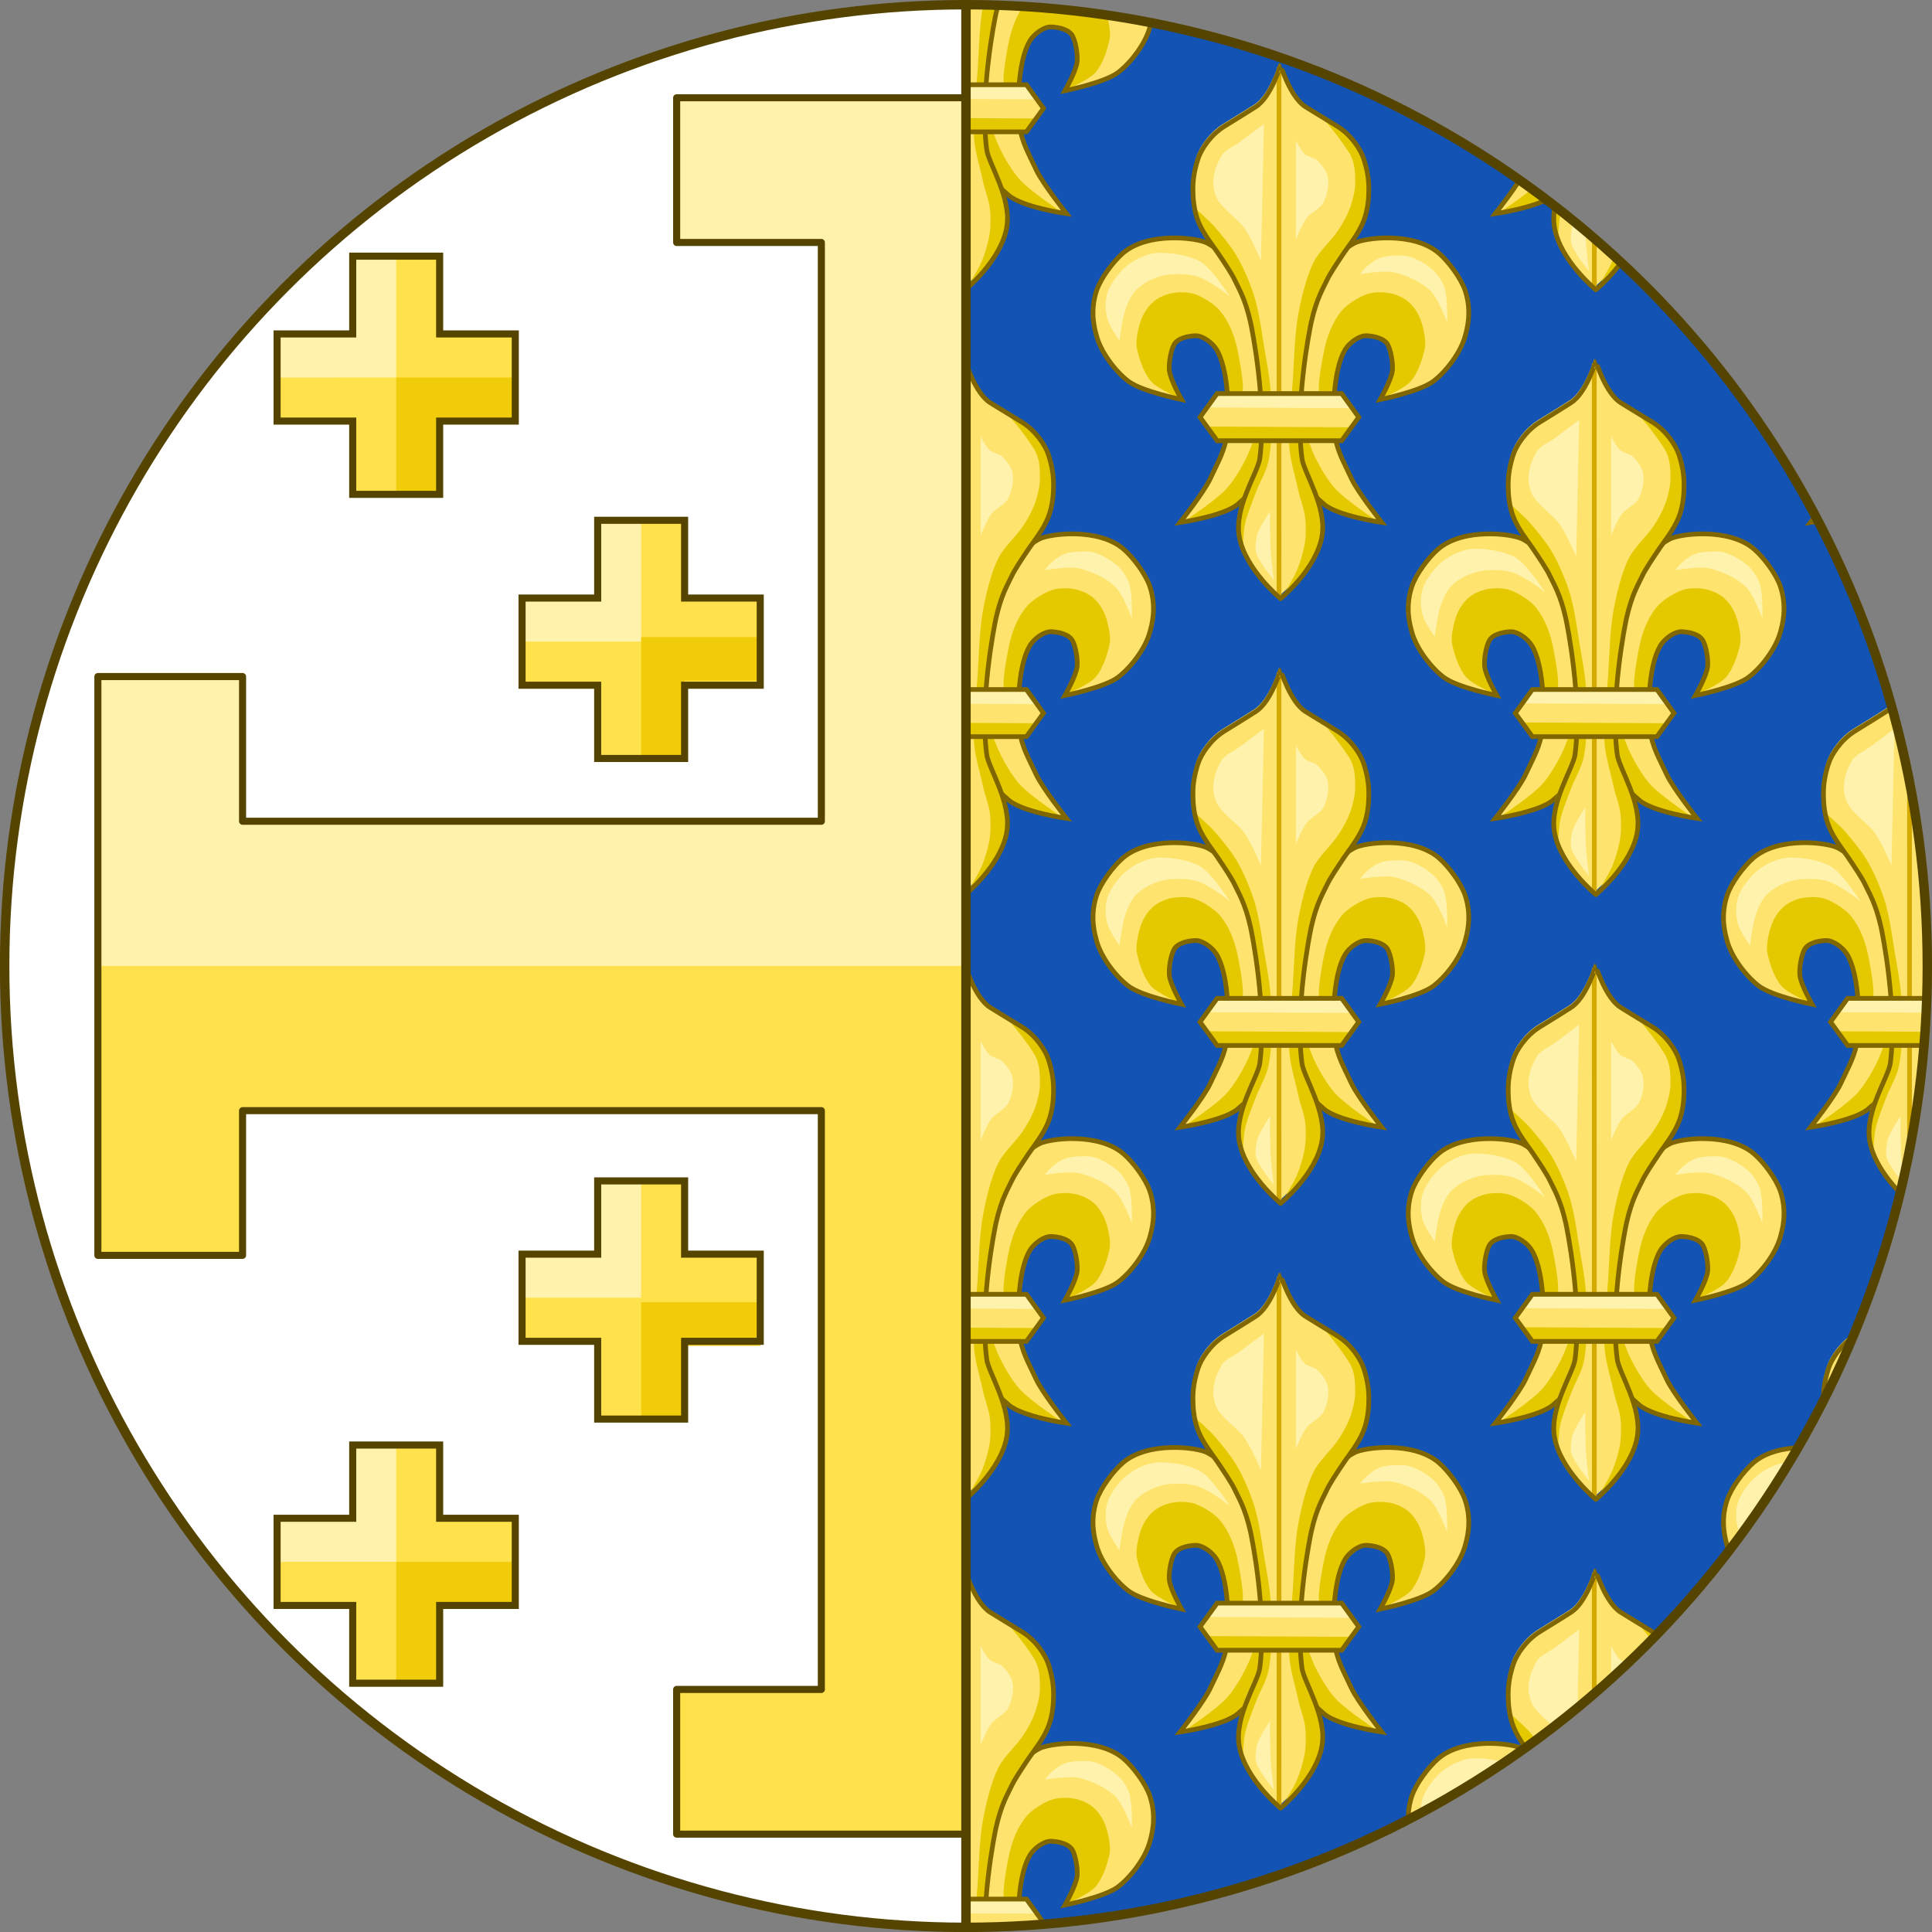 <?xml version="1.0" encoding="UTF-8" standalone="no"?>
<svg
   xmlns:dc="http://purl.org/dc/elements/1.1/"
   xmlns:cc="http://creativecommons.org/ns#"
   xmlns:rdf="http://www.w3.org/1999/02/22-rdf-syntax-ns#"
   xmlns:svg="http://www.w3.org/2000/svg"
   xmlns="http://www.w3.org/2000/svg"
   xmlns:xlink="http://www.w3.org/1999/xlink"
   xmlns:sodipodi="http://sodipodi.sourceforge.net/DTD/sodipodi-0.dtd"
   xmlns:inkscape="http://www.inkscape.org/namespaces/inkscape"
   id="svg3240"
   height="409.629"
   width="409.629"
   version="1.1"
   sodipodi:docname="c.svg"
   inkscape:version="0.92.1 r15371">
  <rect width="100%" height="100%" fill="#808080" stroke="none"/>
  <sodipodi:namedview
     pagecolor="#ffffff"
     bordercolor="#666666"
     borderopacity="1"
     objecttolerance="10"
     gridtolerance="10"
     guidetolerance="10"
     inkscape:pageopacity="0"
     inkscape:pageshadow="2"
     inkscape:window-width="1680"
     inkscape:window-height="988"
     id="namedview69"
     showgrid="false"
     inkscape:zoom="0.82131932"
     inkscape:cx="57.748384"
     inkscape:cy="197.32632"
     inkscape:window-x="-8"
     inkscape:window-y="-8"
     inkscape:window-maximized="1"
     inkscape:current-layer="svg3240" />
  <defs
     id="defs3242">
    <clipPath
       id="clipPath15148"
       clipPathUnits="userSpaceOnUse">
      <path
         d="M 830.497,226.093 H 627.456 c -1.076,67.808 -1.012,135.625 0,203.431 0.975,65.329 4.234,116.31 33.501,156.172 35.255,48.019 93.988,82.671 169.54,116.716"
         id="use15150"
         style="display:inline;fill:#1353b4;fill-opacity:1;stroke:none"
         inkscape:connector-curvature="0" />
    </clipPath>
    <clipPath
       clipPathUnits="userSpaceOnUse"
       id="clipPath15148-8">
      <path
         d="M 830.497,226.093 H 627.456 c -1.076,67.808 -1.012,135.625 0,203.431 0.975,65.329 4.234,116.31 33.501,156.172 35.255,48.019 93.988,82.671 169.54,116.716"
         id="use15150-4"
         style="display:inline;fill:#1353b4;fill-opacity:1;stroke:none"
         inkscape:connector-curvature="0" />
    </clipPath>
    <clipPath
       id="clipPath15148-6"
       clipPathUnits="userSpaceOnUse">
      <path
         inkscape:connector-curvature="0"
         style="display:inline;fill:#1353b4;fill-opacity:1;stroke:none"
         id="use15150-9"
         d="M 830.497,226.093 H 627.456 c -1.076,67.808 -1.012,135.625 0,203.431 0.975,65.329 4.234,116.31 33.501,156.172 35.255,48.019 93.988,82.671 169.54,116.716" />
    </clipPath>
    <clipPath
       clipPathUnits="userSpaceOnUse"
       id="clipPath15148-3">
      <path
         d="M 830.497,226.093 H 627.456 c -1.076,67.808 -1.012,135.625 0,203.431 0.975,65.329 4.234,116.31 33.501,156.172 35.255,48.019 93.988,82.671 169.54,116.716"
         id="use15150-6"
         style="display:inline;fill:#1353b4;fill-opacity:1;stroke:none"
         inkscape:connector-curvature="0" />
    </clipPath>
    <clipPath
       clipPathUnits="userSpaceOnUse"
       id="clipPath15148-8-8">
      <path
         d="M 830.497,226.093 H 627.456 c -1.076,67.808 -1.012,135.625 0,203.431 0.975,65.329 4.234,116.31 33.501,156.172 35.255,48.019 93.988,82.671 169.54,116.716"
         id="use15150-4-0"
         style="display:inline;fill:#1353b4;fill-opacity:1;stroke:none"
         inkscape:connector-curvature="0" />
    </clipPath>
    <clipPath
       clipPathUnits="userSpaceOnUse"
       id="clipPath15148-8-5">
      <path
         d="M 830.497,226.093 H 627.456 c -1.076,67.808 -1.012,135.625 0,203.431 0.975,65.329 4.234,116.31 33.501,156.172 35.255,48.019 93.988,82.671 169.54,116.716"
         id="use15150-4-1"
         style="display:inline;fill:#1353b4;fill-opacity:1;stroke:none"
         inkscape:connector-curvature="0" />
    </clipPath>
    <clipPath
       id="clipPath15148-7"
       clipPathUnits="userSpaceOnUse">
      <path
         style="display:inline;fill:#1353b4;fill-opacity:1;stroke:none"
         id="use15150-95"
         d="M 830.497,226.093 H 627.456 c -1.076,67.808 -1.012,135.625 0,203.431 0.975,65.329 4.234,116.31 33.501,156.172 35.255,48.019 93.988,82.671 169.54,116.716"
         inkscape:connector-curvature="0" />
    </clipPath>
    <clipPath
       id="clipPath12150"
       clipPathUnits="userSpaceOnUse">
      <use
         height="100%"
         width="100%"
         transform="translate(625.687,225.089)"
         id="use12152"
         xlink:href="#path7014-6-7-28-3-7-9"
         y="0"
         x="0" />
    </clipPath>
  </defs>
  <g
     id="g1286"
     transform="translate(0,-0.777)">
    <path
       style="display:inline;fill:#1353b4;fill-opacity:1;stroke:none"
       d="M 204.809 0.996 A 203.825 203.824 0 0 0 1.617 192.176 C 1.668 196.003 1.712 199.831 1.77 203.658 C 1.88 211.059 2.027 218.25 2.23 225.287 A 203.825 203.824 0 0 0 204.809 408.645 A 203.825 203.824 0 0 0 407.346 226.949 C 407.576 219.393 407.732 211.636 407.852 203.658 C 407.921 198.998 407.975 194.338 408.035 189.678 A 203.825 203.824 0 0 0 204.809 0.996 z "
       transform="translate(0,0.777)"
       id="path7014-6-7-28-3-7-9" />
    <g
       clip-path="url(#clipPath12150)"
       transform="translate(-625.687,-225.089)"
       id="g12449">
      <g
         id="g12220"
         transform="matrix(1.364,0,0,1.364,-228.084,-207.326)">
        <use
           style="display:inline"
           x="0"
           y="0"
           xlink:href="#g11821"
           id="use11839"
           transform="matrix(-1,0,0,1,1356.043,2.7978095e-8)"
           width="100%"
           height="100%" />
        <g
           style="display:inline"
           id="g11821"
           transform="translate(-14.662,-3.0279781e-6)">
          <path
             style="display:inline;opacity:1;vector-effect:none;fill:#fee46e;fill-opacity:1;stroke:none;stroke-width:0.503;stroke-linecap:butt;stroke-linejoin:miter;stroke-miterlimit:4;stroke-dasharray:none;stroke-dashoffset:0;stroke-opacity:1"
             id="path11823"
             d="m 701.049,336.875 c -0.369,-3.467 -0.172,-10.006 1.652,-12.978 0.616,-1.004 2.126,-2.173 3.303,-2.124 1.16,0.049 2.756,0.392 3.303,1.416 0.502,0.939 0.827,2.954 0.708,4.011 -0.166,1.469 -1.888,4.483 -1.888,4.483 0,0 6.17,-1.238 8.259,-2.832 2.066,-1.576 4.297,-4.565 4.955,-7.079 0.226,-0.863 1.108,-3.652 -0.006,-6.998 -0.647,-1.942 -2.591,-4.541 -4.097,-5.837 -3.93,-3.383 -11.562,-2.399 -13.123,-1.558 -2.064,1.112 -4.58,3.477 -5.427,5.663 -0.658,1.697 -2.025,6.706 -2.36,8.495 -0.682,3.651 -0.88,5.028 -1.18,8.731 -0.206,2.541 -0.773,4.823 -0.236,7.315 0.289,1.343 0.65,4.424 1.435,6.453 0.789,2.04 2.003,3.026 3.048,3.929 2.135,1.844 8.967,2.832 8.967,2.832 0,0 -3.753,-4.735 -4.719,-6.843 -1.147,-2.503 -2.304,-4.341 -2.596,-7.079 z"
             inkscape:connector-curvature="0" />
          <path
             d="m 707.395,350.409 -1.8,-0.029 -5.764,-1.812 -6.917,-6.094 1.856,-10.901 c 0,0 2,6.573 3.295,9.204 0.752,1.527 1.921,3.515 3.068,4.773 1.604,1.759 6.262,4.858 6.262,4.858 z"
             id="path6917-9-7-7-1-2-7-0"
             style="fill:#e4c900;fill-opacity:1;fill-rule:evenodd;stroke:none"
             inkscape:connector-curvature="0" />
          <path
             d="m 708.318,331.523 c 0,0 3.509,-1.48 4.555,-2.67 1.115,-1.269 1.862,-3.528 2.199,-5.183 0.254,-1.247 -0.365,-3.892 -0.942,-5.026 -0.872,-1.713 -1.941,-2.704 -3.769,-3.298 -1.255,-0.408 -3.161,-0.46 -4.398,0 -1.284,0.478 -3.08,1.593 -3.926,2.67 -1.276,1.624 -2.028,3.49 -2.513,5.497 -0.299,1.237 -0.969,5.01 -0.942,6.282 0.024,1.132 0.157,4.712 0.157,4.712 l 2.356,3.926 0.059,-0.179 -0.176,-6.511 v -2.728 l 1.232,-4.224 2.024,-2.728 2.376,-0.352 2.288,1.144 0.968,2.464 -0.176,2.992 -1.369,3.211 z"
             id="path6919-8-8-2-1-2-1-21"
             style="display:inline;fill:#e4c900;fill-opacity:1;fill-rule:evenodd;stroke:none;stroke-width:1"
             inkscape:connector-curvature="0" />
          <path
             d="m 701.049,336.875 c -0.369,-3.467 -0.172,-10.006 1.652,-12.978 0.616,-1.004 2.126,-2.173 3.303,-2.124 1.16,0.049 2.756,0.392 3.303,1.416 0.502,0.939 0.827,2.954 0.708,4.011 -0.166,1.469 -1.888,4.483 -1.888,4.483 0,0 6.17,-1.238 8.259,-2.832 2.066,-1.576 4.297,-4.565 4.955,-7.079 0.226,-0.863 1.108,-3.652 -0.006,-6.998 -0.647,-1.942 -2.591,-4.541 -4.097,-5.837 -3.93,-3.383 -11.562,-2.399 -13.123,-1.558 -2.064,1.112 -4.58,3.477 -5.427,5.663 -0.658,1.697 -2.025,6.706 -2.36,8.495 -0.682,3.651 -0.88,5.028 -1.18,8.731 -0.206,2.541 -0.773,4.823 -0.236,7.315 0.289,1.343 0.65,4.424 1.435,6.453 0.789,2.04 2.003,3.026 3.048,3.929 2.135,1.844 8.967,2.832 8.967,2.832 0,0 -3.753,-4.735 -4.719,-6.843 -1.147,-2.503 -2.304,-4.341 -2.596,-7.079 z"
             id="path6927-4-1-2-0-0-7-6"
             style="display:inline;fill:none;stroke:#806600;stroke-width:0.733;stroke-linecap:butt;stroke-linejoin:miter;stroke-miterlimit:4;stroke-dasharray:none;stroke-opacity:1"
             inkscape:connector-curvature="0" />
        </g>
        <path
           style="fill:#fff2ac;fill-opacity:1;fill-rule:evenodd;stroke:none"
           id="path6929-8-5-60-8-0-23-5"
           d="m 652.942,322.549 c 0,0 0.305,-2.418 0.575,-3.596 0.332,-1.449 1.063,-3.454 2.158,-4.459 1.157,-1.062 2.91,-1.897 4.459,-2.158 1.362,-0.23 3.263,-0.195 4.603,0.144 1.029,0.26 2.259,1.029 3.165,1.582 0.685,0.418 2.158,1.582 2.158,1.582 0,0 -2.677,-4.245 -4.459,-5.322 -1.738,-1.051 -4.586,-1.491 -6.617,-1.438 -1.476,0.038 -3.086,0.765 -4.315,1.582 -1.459,0.97 -3.026,2.946 -3.596,4.603 -0.407,1.183 -0.357,2.972 0,4.171 0.383,1.285 1.87,3.308 1.87,3.308 z"
           inkscape:connector-curvature="0" />
        <path
           style="fill:#fff2ac;fill-opacity:1;fill-rule:evenodd;stroke:none"
           id="path6931-5-3-3-5-8-98-1"
           d="m 690.341,312.192 c 0,0 3.655,-0.603 5.178,-0.288 1.89,0.391 4.373,1.528 5.754,2.877 1.187,1.16 2.589,4.891 2.589,4.891 0,0 0.116,-3.915 -0.432,-5.466 -0.331,-0.937 -1.113,-2.09 -1.87,-2.733 -1.162,-0.988 -3.078,-2.136 -4.603,-2.158 -0.801,-0.011 -2.634,-0.052 -3.72,0.445 -1.849,0.846 -2.897,2.432 -2.897,2.432 z"
           inkscape:connector-curvature="0" />
        <g
           style="stroke-width:0.783;stroke-miterlimit:4;stroke-dasharray:none"
           id="g6935-8-5-9-3-1-8-9"
           transform="matrix(0.642,0,0,0.642,350.318,-186.043)">
          <path
             style="display:inline;fill:#fee46e;fill-opacity:1;fill-rule:evenodd;stroke:none"
             id="path6937-3-4-49-7-7-07-9"
             d="m 510,854 c 0,0 8.581,-7.038 10,-15 1.277,-7.162 -4.41,-15.552 -4.841,-18.925 -1.724,-13.492 1.929,-31.467 2.259,-32.936 1.308,-5.836 2.954,-8.333 3.83,-10.244 0.631,-1.376 2.433,-4.111 4.236,-6.763 1.034,-1.522 3.338,-4.355 4.511,-7.237 1.244,-3.054 1.329,-6.163 1.347,-7.823 0.031,-2.826 -0.503,-5.231 -1.253,-7.532 -0.713,-2.188 -3.037,-5.768 -6.404,-7.826 -3.63,-2.218 -6.565,-4.002 -7.682,-4.708 C 512.314,732.673 510.044,725 510,725 c -0.043,0 -2.314,7.673 -6.003,10.006 -1.117,0.706 -3.918,2.49 -7.548,4.708 -3.367,2.058 -5.691,5.638 -6.404,7.826 -0.75,2.301 -1.284,4.706 -1.253,7.532 0.018,1.66 0.103,4.769 1.347,7.823 1.173,2.882 3.477,5.715 4.511,7.237 1.802,2.652 3.605,5.388 4.236,6.763 0.876,1.911 2.522,4.408 3.83,10.244 0.329,1.469 3.982,19.444 2.259,32.936 C 504.544,823.448 498.723,831.838 500,839 c 1.419,7.962 10,15 10,15 z"
             inkscape:connector-curvature="0" />
          <path
             style="fill:none;stroke:#d4aa00;stroke-width:1.141;stroke-linecap:butt;stroke-linejoin:miter;stroke-miterlimit:4;stroke-dasharray:none;stroke-opacity:1"
             id="path6939-0-3-6-9-6-5-7"
             d="M 510,854 509.989,726.045"
             inkscape:connector-curvature="0" />
        </g>
        <path
           style="fill:#e4c900;fill-opacity:1;fill-rule:evenodd;stroke:none"
           id="path6941-6-6-5-6-7-2-9"
           d="m 678.146,362.461 4.495,-5.013 1.729,-3.285 -0.346,-4.495 -1.21,-4.668 -1.902,-4.149 v -6.742 l 0.692,-6.742 0.864,-7.434 1.902,-5.878 3.112,-4.322 2.593,-4.495 1.037,-2.42 0.519,-4.322 -0.692,-4.149 -2.189,-3.507 -4.208,-2.889 c 0,0 2.493,2.803 4.128,5.438 0.878,1.415 0.867,3.151 0.885,3.551 0.078,1.71 -0.052,2.502 -0.519,4.149 -0.431,1.523 -1.345,3.194 -2.247,4.495 -1.011,1.458 -2.819,3.09 -3.63,4.668 -1.164,2.262 -1.949,5.626 -2.42,8.125 -0.578,3.069 -0.658,7.257 -0.864,10.373 -0.209,3.161 -0.769,7.388 -0.519,10.546 0.159,2.008 1.028,4.823 1.383,6.569 0.246,1.208 0.88,2.753 1.037,3.976 0.152,1.183 0.162,2.794 0,3.976 -0.183,1.334 -0.696,3.077 -1.21,4.322 -0.567,1.373 -2.42,4.322 -2.42,4.322 z"
           inkscape:connector-curvature="0" />
        <path
           style="fill:#e4c900;fill-opacity:1;fill-rule:evenodd;stroke:none"
           id="path6943-2-5-1-3-1-58-0"
           d="m 672.095,354.855 c 0,0 0.105,-2.683 0.346,-3.803 0.334,-1.556 1.169,-3.524 1.729,-5.013 0.532,-1.415 1.588,-3.189 1.902,-4.668 0.689,-3.249 0.539,-7.749 0.346,-11.064 -0.144,-2.46 -0.864,-5.685 -1.21,-8.125 -0.272,-1.917 -0.782,-4.902 -1.383,-6.742 -0.642,-1.963 -1.692,-4.47 -2.766,-6.234 -0.912,-1.499 -2.148,-2.974 -3.285,-4.312 -0.879,-1.034 -3.285,-3.112 -3.285,-3.112 l 0.334,0.126 0.397,1.852 1.587,2.645 1.587,2.91 2.645,4.1 1.719,4.365 0.926,4.629 0.794,6.349 0.397,6.349 v 5.952 l -1.455,3.042 -1.719,4.629 -0.529,3.836 z"
           inkscape:connector-curvature="0" />
        <path
           style="display:inline;fill:none;stroke:#806600;stroke-width:0.733;stroke-linecap:butt;stroke-linejoin:miter;stroke-miterlimit:4;stroke-dasharray:none;stroke-opacity:1"
           id="path6945-2-9-3-1-4-7-6"
           d="m 677.979,362.628 c 0,0 5.513,-4.522 6.425,-9.637 0.82,-4.602 -2.833,-9.991 -3.11,-12.159 -1.107,-8.668 1.24,-20.216 1.451,-21.16 0.84,-3.75 1.898,-5.354 2.461,-6.582 0.405,-0.884 1.563,-2.641 2.721,-4.345 0.665,-0.978 2.144,-2.798 2.898,-4.649 0.799,-1.962 0.854,-3.96 0.865,-5.026 0.02,-1.816 -0.323,-3.361 -0.805,-4.839 -0.458,-1.405 -1.951,-3.706 -4.114,-5.028 -2.332,-1.425 -4.218,-2.571 -4.935,-3.025 -2.37,-1.499 -3.829,-6.429 -3.857,-6.429 -0.028,0 -1.487,4.93 -3.857,6.429 -0.717,0.454 -2.517,1.6 -4.849,3.025 -2.163,1.322 -3.656,3.622 -4.114,5.028 -0.482,1.479 -0.825,3.023 -0.805,4.839 0.012,1.066 0.066,3.064 0.865,5.026 0.754,1.851 2.234,3.672 2.898,4.649 1.158,1.704 2.316,3.461 2.721,4.345 0.563,1.228 1.621,2.832 2.461,6.582 0.212,0.944 2.559,12.492 1.451,21.16 -0.277,2.167 -4.017,7.557 -3.196,12.159 0.912,5.116 6.425,9.637 6.425,9.637 z"
           inkscape:connector-curvature="0" />
        <path
           style="fill:#fff2ac;fill-opacity:1;fill-rule:evenodd;stroke:none"
           id="path6947-5-5-2-5-8-44-5"
           d="m 674.922,310.104 0.473,-21.263 c 0,0 -2.646,1.985 -3.78,2.835 -0.851,0.638 -2.305,1.205 -2.835,2.126 -1.21,2.103 -1.742,4.42 -0.709,6.615 0.611,1.299 2.806,2.963 3.78,4.016 1.314,1.42 3.071,5.67 3.071,5.67 z"
           inkscape:connector-curvature="0" />
        <path
           style="fill:#fff2ac;fill-opacity:1;fill-rule:evenodd;stroke:none"
           id="path6949-2-4-6-8-1-17-17"
           d="m 680.356,306.796 v -15.357 c 0,0 0.843,1.619 1.418,2.126 0.475,0.42 1.419,0.52 1.89,0.945 0.686,0.619 1.474,1.692 1.654,2.599 0.238,1.2 -0.118,2.945 -0.709,4.016 -0.509,0.923 -1.963,1.523 -2.599,2.363 -0.67,0.884 -1.654,3.308 -1.654,3.308 z"
           inkscape:connector-curvature="0" />
        <path
           style="fill:#fff2ac;fill-opacity:1;fill-rule:evenodd;stroke:none"
           id="path6951-2-9-9-0-8-84-9"
           d="m 676.492,355.938 c -0.197,-2.047 -0.152,-6.852 -0.152,-6.852 0,0 -1.747,2.584 -2.04,3.753 -0.155,0.619 -0.309,1.957 -0.149,2.575 0.366,1.413 2.751,4.312 2.751,4.312 0,0 -0.319,-2.847 -0.41,-3.789 z"
           inkscape:connector-curvature="0" />
        <g
           style="stroke-width:0.783;stroke-miterlimit:4;stroke-dasharray:none"
           id="g6955-7-1-0-9-5-1-7"
           transform="matrix(0.642,0,0,0.642,360.224,-192.235)">
          <g
             style="stroke-width:0.783;stroke-miterlimit:4;stroke-dasharray:none"
             id="g6957-1-7-0-2-3-3-3">
            <path
               style="display:inline;fill:#fee46e;fill-opacity:1;fill-rule:evenodd;stroke:none"
               id="path6959-5-5-39-4-1-4-59"
               d="m 513.859,820.357 -4.128,-5.718 h -30.15 l -4.143,5.718 4.143,5.692 h 30.15 z"
               inkscape:connector-curvature="0" />
            <g
               style="stroke-width:0.783;stroke-miterlimit:4;stroke-dasharray:none"
               id="g6961-2-5-5-3-9-4-2">
              <g
                 style="stroke-width:0.783;stroke-miterlimit:4;stroke-dasharray:none"
                 id="g6963-1-4-3-3-3-2-83">
                <g
                   style="stroke-width:0.783;stroke-miterlimit:4;stroke-dasharray:none"
                   id="g6965-1-1-1-9-9-0-9">
                  <path
                     style="fill:#fff2ac;fill-opacity:1;fill-rule:evenodd;stroke:none"
                     id="path6967-0-8-1-0-1-7-8"
                     d="m 477.697,817.991 34.196,0.185 -2.526,-3.574 -29.883,-0.062 -1.787,3.45 z"
                     inkscape:connector-curvature="0" />
                  <path
                     style="display:inline;fill:#e4c900;fill-opacity:1;fill-rule:evenodd;stroke:none"
                     id="path6969-1-8-2-5-0-30-7"
                     d="m 511.751,822.802 -34.196,-0.185 2.526,3.574 29.883,0.062 1.787,-3.45 z"
                     inkscape:connector-curvature="0" />
                  <path
                     style="display:inline;fill:none;stroke:#806600;stroke-width:1.141;stroke-linecap:butt;stroke-linejoin:miter;stroke-miterlimit:4;stroke-dasharray:none;stroke-opacity:1"
                     id="path6971-8-3-6-5-4-0-4"
                     transform="translate(-590.361,443.373)"
                     d="m 1104.22,376.983 -4.128,-5.718 h -30.15 l -4.143,5.718 4.143,5.692 h 30.15 z"
                     inkscape:connector-curvature="0" />
                </g>
              </g>
            </g>
          </g>
        </g>
      </g>
      <use
         xlink:href="#g12220"
         height="478.319"
         width="409.649"
         y="0"
         x="0"
         id="use12251"
         transform="translate(133.683)" />
      <use
         xlink:href="#g12220"
         height="478.319"
         width="409.649"
         y="0"
         x="0"
         id="use12253"
         transform="translate(-66.841,65.477)" />
      <use
         xlink:href="#g12220"
         height="478.319"
         width="409.649"
         y="0"
         x="0"
         id="use12255"
         transform="translate(66.842,65.477)" />
      <use
         xlink:href="#g12220"
         height="478.319"
         width="409.649"
         y="0"
         x="0"
         id="use12257"
         transform="translate(200.525,65.477)" />
      <use
         xlink:href="#g12220"
         height="478.319"
         width="409.649"
         y="0"
         x="0"
         id="use12269"
         transform="translate(133.683,128.227)" />
      <use
         xlink:href="#g12220"
         height="478.319"
         width="409.649"
         y="0"
         x="0"
         id="use12271"
         transform="translate(-66.841,193.704)" />
      <use
         xlink:href="#g12220"
         height="478.319"
         width="409.649"
         y="0"
         x="0"
         id="use12273"
         transform="translate(66.842,193.704)" />
      <use
         xlink:href="#g12220"
         height="478.319"
         width="409.649"
         y="0"
         x="0"
         id="use12275"
         transform="translate(200.525,193.704)" />
      <use
         xlink:href="#g12220"
         height="478.319"
         width="409.649"
         y="0"
         x="0"
         id="use12277"
         transform="translate(0,128.227)" />
      <use
         xlink:href="#g12220"
         height="478.319"
         width="409.649"
         y="0"
         x="0"
         id="use12335"
         transform="translate(267.366)" />
      <use
         xlink:href="#g12220"
         height="478.319"
         width="409.649"
         y="0"
         x="0"
         id="use12339"
         transform="translate(334.208,65.477)" />
      <use
         xlink:href="#g12220"
         height="478.319"
         width="409.649"
         y="0"
         x="0"
         id="use12347"
         transform="translate(267.366,128.227)" />
      <use
         xlink:href="#g12220"
         height="478.319"
         width="409.649"
         y="0"
         x="0"
         id="use12351"
         transform="translate(334.208,193.704)" />
      <use
         xlink:href="#g12220"
         height="478.319"
         width="409.649"
         y="0"
         x="0"
         id="use12372"
         transform="translate(133.683,256.453)" />
      <use
         xlink:href="#g12220"
         height="478.319"
         width="409.649"
         y="0"
         x="0"
         id="use12374"
         transform="translate(-66.841,321.931)" />
      <use
         xlink:href="#g12220"
         height="478.319"
         width="409.649"
         y="0"
         x="0"
         id="use12376"
         transform="translate(66.842,321.931)" />
      <use
         xlink:href="#g12220"
         height="478.319"
         width="409.649"
         y="0"
         x="0"
         id="use12378"
         transform="translate(200.525,321.931)" />
      <use
         xlink:href="#g12220"
         height="478.319"
         width="409.649"
         y="0"
         x="0"
         id="use12380"
         transform="translate(0,256.453)" />
      <use
         xlink:href="#g12220"
         height="478.319"
         width="409.649"
         y="0"
         x="0"
         id="use12382"
         transform="translate(267.366,256.453)" />
      <use
         xlink:href="#g12220"
         height="478.319"
         width="409.649"
         y="0"
         x="0"
         id="use12384"
         transform="translate(334.208,321.931)" />
      <use
         xlink:href="#g12220"
         height="478.319"
         width="409.649"
         y="0"
         x="0"
         id="use12417"
         transform="translate(133.683,384.68)" />
      <use
         xlink:href="#g12220"
         height="478.319"
         width="409.649"
         y="0"
         x="0"
         id="use12421"
         transform="translate(66.842,450.157)" />
      <use
         xlink:href="#g12220"
         height="478.319"
         width="409.649"
         y="0"
         x="0"
         id="use12423"
         transform="translate(200.525,450.157)" />
      <use
         xlink:href="#g12220"
         height="478.319"
         width="409.649"
         y="0"
         x="0"
         id="use12425"
         transform="translate(0,384.68)" />
      <use
         xlink:href="#g12220"
         height="478.319"
         width="409.649"
         y="0"
         x="0"
         id="use12427"
         transform="translate(267.366,384.68)" />
    </g>
  </g>
  <path
     style="display:inline;opacity:1;vector-effect:none;fill:#ffffff;fill-opacity:1;stroke:none;stroke-width:2;stroke-linecap:butt;stroke-linejoin:miter;stroke-miterlimit:4;stroke-dasharray:none;stroke-dashoffset:0;stroke-opacity:1;marker:none"
     d="M 204.809 0.996 A 203.825 203.824 0 0 0 0.984 204.82 A 203.825 203.824 0 0 0 204.809 408.645 L 204.809 0.996 z "
     id="path448" />
  <g
     style="fill:#ffe24b;fill-opacity:1;stroke:none;stroke-width:0.24;stroke-miterlimit:4;stroke-dasharray:none;stroke-opacity:1"
     id="g481"
     transform="matrix(3.997,0,0,-4.355,320.57,542.365)" />
  <g
     transform="matrix(3.997,0,0,-4.355,320.57,542.365)"
     id="g503"
     style="fill:#fff2ac;fill-opacity:1;stroke:none;stroke-width:0.24;stroke-miterlimit:4;stroke-dasharray:none;stroke-opacity:1" />
  <g
     transform="matrix(3.997,0,0,-4.355,320.57,542.365)"
     id="g525"
     style="fill:#f1cc0a;fill-opacity:1;stroke:none;stroke-width:0.24;stroke-miterlimit:4;stroke-dasharray:none;stroke-opacity:1" />
  <g
     transform="matrix(3.997,0,0,-4.355,320.57,542.365)"
     id="g547"
     style="stroke:#554400;stroke-width:0.24;stroke-miterlimit:4;stroke-dasharray:none;stroke-opacity:1" />
  <g
     id="g5026"
     transform="matrix(-0.186,0,0,-0.186,131.091,466.872)"
     style="fill:none;fill-opacity:1;stroke:#ac8800;stroke-width:8.058;stroke-miterlimit:4;stroke-dasharray:none;stroke-opacity:1">
    <g
       id="g5022"
       style="fill:none;fill-opacity:1;stroke:#ac8800;stroke-width:8.058;stroke-miterlimit:4;stroke-dasharray:none;stroke-opacity:1" />
  </g>
  <g
     id="g5461"
     transform="translate(0,-78.777)" />
  <g
     id="g5100"
     transform="translate(42,9.223)">
    <path
       sodipodi:nodetypes="ccccccccccccc"
       d="M 32.783,95.59 V 80.058 H 16.75 V 61.579 H 32.783 V 45.09 H 51.216 V 61.579 H 67.25 V 80.058 H 51.216 v 15.532 z"
       id="path4974"
       style="display:inline;fill:#ffe24b;fill-opacity:1;stroke:none;stroke-width:1.5;stroke-miterlimit:4;stroke-dasharray:none;stroke-opacity:1"
       inkscape:connector-curvature="0" />
    <path
       inkscape:connector-curvature="0"
       style="display:inline;fill:#fff2ac;fill-opacity:1;stroke:none;stroke-width:1.5;stroke-miterlimit:4;stroke-dasharray:none;stroke-opacity:1"
       id="path5058"
       d="M 16.75,70.819 V 61.579 H 32.783 V 45.09 h 9.216 l 4.25e-4,25.728 z"
       sodipodi:nodetypes="ccccccc" />
    <path
       inkscape:connector-curvature="0"
       style="display:inline;fill:#f1cc0a;fill-opacity:1;stroke:none;stroke-width:1.5;stroke-miterlimit:4;stroke-dasharray:none;stroke-opacity:1"
       id="path5060"
       d="m 42,70.819 h 25.25 v 9.24 H 51.216 v 15.532 h -9.216 z"
       sodipodi:nodetypes="ccccccc" />
    <path
       inkscape:connector-curvature="0"
       style="display:inline;fill:none;fill-opacity:1;stroke:#554400;stroke-width:1.5;stroke-miterlimit:4;stroke-dasharray:none;stroke-opacity:1"
       id="path5016"
       d="M 32.783,95.59 V 80.058 H 16.75 V 61.579 H 32.783 V 45.09 H 51.216 V 61.579 H 67.25 V 80.058 H 51.216 v 15.532 z"
       sodipodi:nodetypes="ccccccccccccc" />
  </g>
  <g
     id="g5040"
     transform="translate(42,97.223)">
    <path
       inkscape:connector-curvature="0"
       style="display:inline;fill:#ffe24b;fill-opacity:1;stroke:none;stroke-width:1.5;stroke-miterlimit:4;stroke-dasharray:none;stroke-opacity:1"
       id="path539-6"
       d="m 32.783,209.156 v 15.532 H 16.75 v 18.479 h 16.033 v 16.489 H 51.216 V 243.168 H 67.25 V 224.688 H 51.216 v -15.532 z"
       sodipodi:nodetypes="ccccccccccccc" />
    <path
       sodipodi:nodetypes="ccccccc"
       d="m 32.783,209.156 v 15.532 H 16.75 v 9.24 h 25.25 l -4.25e-4,-24.772 z"
       id="path5032"
       style="display:inline;fill:#fff2ac;fill-opacity:1;stroke:none;stroke-width:1.5;stroke-miterlimit:4;stroke-dasharray:none;stroke-opacity:1"
       inkscape:connector-curvature="0" />
    <path
       sodipodi:nodetypes="ccccccc"
       d="m 42,259.656 h 9.216 v -16.489 h 16.034 v -9.24 h -25.25 z"
       id="path5034"
       style="display:inline;fill:#f1cc0a;fill-opacity:1;stroke:none;stroke-width:1.5;stroke-miterlimit:4;stroke-dasharray:none;stroke-opacity:1"
       inkscape:connector-curvature="0" />
    <path
       sodipodi:nodetypes="ccccccccccccc"
       d="m 32.783,209.156 v 15.532 H 16.75 v 18.479 h 16.033 v 16.489 H 51.216 V 243.168 H 67.25 V 224.688 H 51.216 v -15.532 z"
       id="path5014"
       style="display:inline;fill:none;fill-opacity:1;stroke:#554400;stroke-width:1.5;stroke-miterlimit:4;stroke-dasharray:none;stroke-opacity:1"
       inkscape:connector-curvature="0" />
  </g>
  <g
     id="g5056"
     transform="translate(-30,41.223)">
    <path
       sodipodi:nodetypes="ccccccccccccc"
       d="m 175.154,209.156 v 15.532 h 16.033 v 18.479 h -16.033 v 16.489 h -18.432 v -16.489 h -16.034 v -18.479 h 16.034 v -15.532 z"
       id="path4976"
       style="display:inline;fill:#ffe24b;fill-opacity:1;stroke:none;stroke-width:1.5;stroke-miterlimit:4;stroke-dasharray:none;stroke-opacity:1"
       inkscape:connector-curvature="0" />
    <path
       inkscape:connector-curvature="0"
       style="display:inline;fill:#fff2ac;fill-opacity:1;stroke:none;stroke-width:1.5;stroke-miterlimit:4;stroke-dasharray:none;stroke-opacity:1"
       id="path5042"
       d="m 165.937,233.928 h -25.25 v -9.24 h 16.034 v -15.532 h 9.216 z"
       sodipodi:nodetypes="ccccccc" />
    <path
       sodipodi:nodetypes="ccccccc"
       d="m 165.937,234.885 h 25.25 v 9.24 h -16.034 v 15.532 h -9.216 z"
       id="path5044"
       style="display:inline;fill:#f1cc0a;fill-opacity:1;stroke:none;stroke-width:1.5;stroke-miterlimit:4;stroke-dasharray:none;stroke-opacity:1"
       inkscape:connector-curvature="0" />
    <path
       inkscape:connector-curvature="0"
       style="display:inline;fill:none;fill-opacity:1;stroke:#554400;stroke-width:1.5;stroke-miterlimit:4;stroke-dasharray:none;stroke-opacity:1"
       id="path5018"
       d="m 175.154,209.156 v 15.532 h 16.033 v 18.479 h -16.033 v 16.489 h -18.432 v -16.489 h -16.034 v -18.479 h 16.034 v -15.532 z"
       sodipodi:nodetypes="ccccccccccccc" />
  </g>
  <g
     id="g5106"
     transform="translate(-30,65.223)">
    <path
       inkscape:connector-curvature="0"
       style="display:inline;fill:#ffe24b;fill-opacity:1;stroke:none;stroke-width:1.5;stroke-miterlimit:4;stroke-dasharray:none;stroke-opacity:1"
       id="path4978"
       d="M 175.154,95.59 V 80.058 h 16.033 V 61.579 H 175.154 V 45.09 h -18.432 v 16.489 h -16.034 v 18.479 h 16.034 v 15.532 z"
       sodipodi:nodetypes="ccccccccccccc" />
    <path
       sodipodi:nodetypes="ccccccc"
       d="m 165.938,45.09 h -9.216 v 16.489 h -16.034 v 9.24 h 25.25 z"
       id="path5062"
       style="display:inline;fill:#fff2ac;fill-opacity:1;stroke:none;stroke-width:1.5;stroke-miterlimit:4;stroke-dasharray:none;stroke-opacity:1"
       inkscape:connector-curvature="0" />
    <path
       sodipodi:nodetypes="ccccccc"
       d="m 165.937,95.59 h 9.216 v -16.489 h 16.034 v -9.24 h -25.25 z"
       id="path5064"
       style="display:inline;fill:#f1cc0a;fill-opacity:1;stroke:none;stroke-width:1.5;stroke-miterlimit:4;stroke-dasharray:none;stroke-opacity:1"
       inkscape:connector-curvature="0" />
    <path
       sodipodi:nodetypes="ccccccccccccc"
       d="m 175.154,95.59 v -15.532 h 16.033 v -18.479 h -16.033 v -16.489 h -18.432 v 16.489 h -16.034 v 18.479 h 16.034 v 15.532 z"
       id="path5020"
       style="display:inline;fill:none;fill-opacity:1;stroke:#554400;stroke-width:1.5;stroke-miterlimit:4;stroke-dasharray:none;stroke-opacity:1"
       inkscape:connector-curvature="0" />
  </g>
  <path
     inkscape:connector-curvature="0"
     style="opacity:1;fill:#ffe24b;fill-opacity:1;stroke:none;stroke-width:1.5;stroke-linecap:round;stroke-linejoin:round;stroke-miterlimit:4;stroke-dasharray:none;stroke-dashoffset:0;stroke-opacity:1;paint-order:fill markers stroke"
     d="m 204.825,20.73 h -61.358 v 30.679 h 30.679 c 0,40.905 0,81.811 0,122.716 -40.905,0 -81.811,0 -122.716,0 V 143.447 H 20.75 v 122.716 h 30.679 v -30.679 c 40.905,0 81.811,0 122.716,0 0,40.905 0,81.811 0,122.716 h -30.679 v 30.679 h 61.358 z"
     id="path980"
     sodipodi:nodetypes="ccccccccccccccccc" />
  <path
     id="path1002"
     d="m 204.825,20.73 h -61.358 v 30.679 h 30.679 c 0,40.905 0,81.811 0,122.716 -40.905,0 -81.811,0 -122.716,0 V 143.447 H 20.75 v 61.358 h 184.075 z"
     style="opacity:1;fill:#fff2ac;fill-opacity:1;stroke:none;stroke-width:1.5;stroke-linecap:round;stroke-linejoin:round;stroke-miterlimit:4;stroke-dasharray:none;stroke-dashoffset:0;stroke-opacity:1;paint-order:fill markers stroke"
     inkscape:connector-curvature="0"
     sodipodi:nodetypes="ccccccccccc" />
  <ellipse
     style="opacity:1;vector-effect:none;fill:none;fill-opacity:1;stroke:#554400;stroke-width:2;stroke-linecap:butt;stroke-linejoin:miter;stroke-miterlimit:4;stroke-dasharray:none;stroke-dashoffset:0;stroke-opacity:1;paint-order:fill markers stroke"
     id="path940"
     cx="204.81"
     cy="204.82"
     rx="203.825"
     ry="203.824" />
  <path
     id="path178-8"
     d="m 204.825,20.73 h -61.358 v 30.679 h 30.679 v 30.679 61.358 30.679 c -40.905,0 -81.811,0 -122.716,0 V 143.447 H 20.75 v 122.716 h 30.679 v -30.679 c 40.905,0 81.811,0 122.716,0 v 30.679 61.358 30.679 h -30.679 v 30.679 h 61.358 z"
     style="opacity:1;fill:none;fill-opacity:1;stroke:#554400;stroke-width:1.5;stroke-linecap:round;stroke-linejoin:round;stroke-miterlimit:4;stroke-dasharray:none;stroke-dashoffset:0;stroke-opacity:1;paint-order:fill markers stroke"
     inkscape:connector-curvature="0"
     sodipodi:nodetypes="ccccccccccccccccccccc" />
  <path
     inkscape:connector-curvature="0"
     style="display:inline;opacity:1;vector-effect:none;fill:none;fill-opacity:1;stroke:#554400;stroke-width:2;stroke-linecap:butt;stroke-linejoin:miter;stroke-miterlimit:4;stroke-dasharray:none;stroke-dashoffset:0;stroke-opacity:1;marker:none"
     id="path450"
     d="M 204.809,-0.005 V 409.644" />
</svg>

